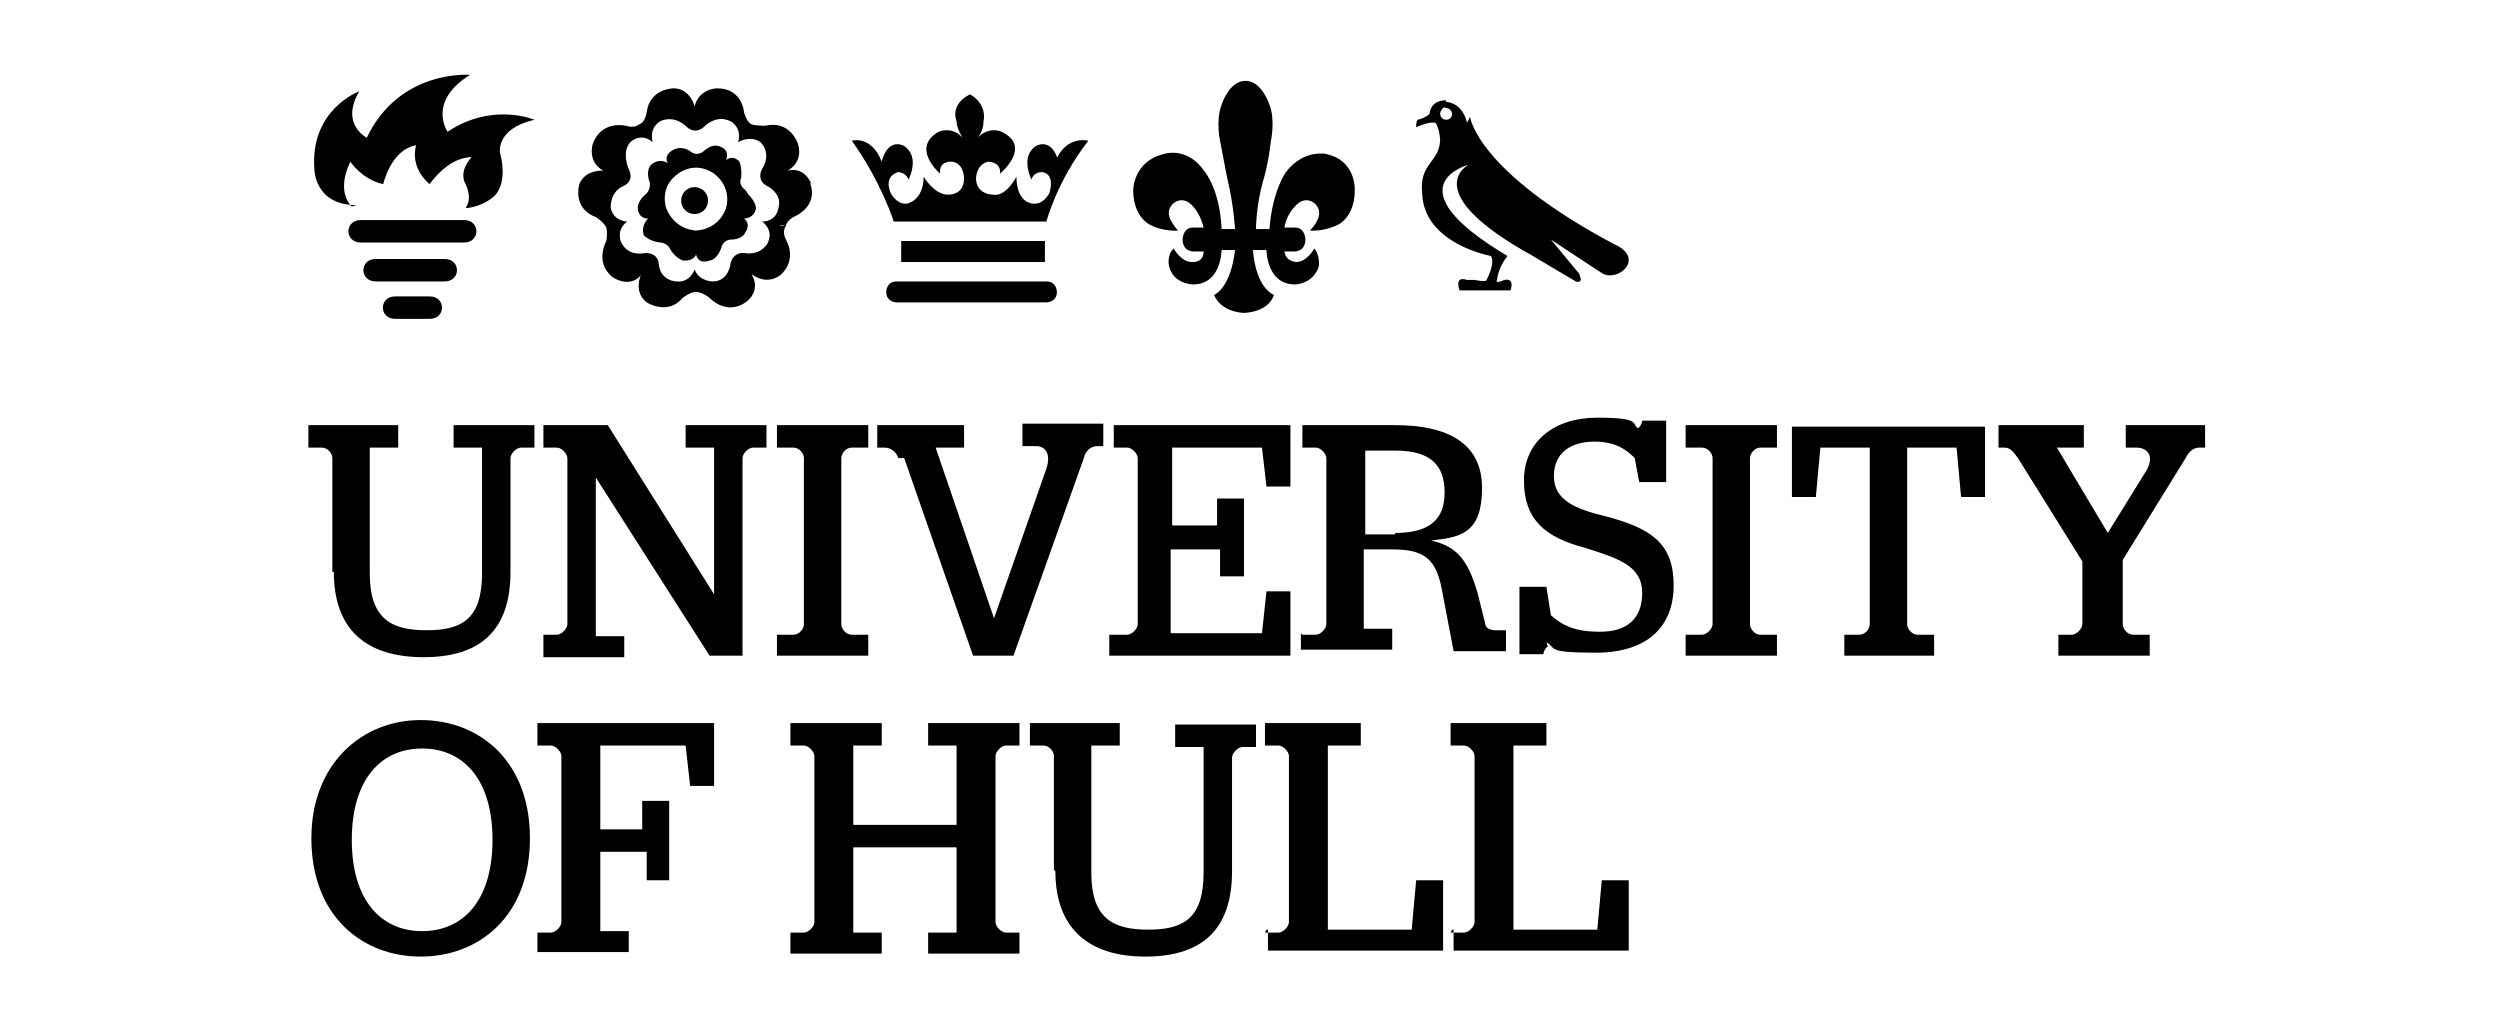 <?xml version="1.0" encoding="UTF-8"?>
<svg xmlns="http://www.w3.org/2000/svg" version="1.1" viewBox="0 0 167 69.1">
  <!-- Generator: Adobe Illustrator 28.7.4, SVG Export Plug-In . SVG Version: 1.2.0 Build 166)  -->
  <g>
    <g id="Layer_1">
      <g id="Layer_1-2" data-name="Layer_1">
        <path d="M69.8,16.1v1.4h-9.6v-1.4c-.1,0,4.7,0,4.7,0h4.9M70.7,10.8s-.3-1.5-1.4-1.1c0,0-1.2.5-.4,2.3,0,0,.1-.5.7-.5,0,0,.9,0,.5,1.4,0,0-.4.8-1.1.7,0,0-1.1,0-1.1-1.8,0,0-.7,1.4-1.6,1.2,0,0-1.1,0-1.1-1.1,0,0,0-.9.8-1.1,0,0,.9,0,.8.8,0,0,2.2-1.8.1-2.8,0,0-.8-.4-1.6.4,0,0,.4-.4.4-1.1,0,0,.3-1.1-.9-1.8h0c-1.4.7-.9,1.8-.9,1.8,0,.5.4,1.1.4,1.1-.7-.8-1.6-.4-1.6-.4-1.9,1.1.1,2.8.1,2.8-.1-.9.8-.8.8-.8.8.1.8,1.1.8,1.1,0,1.2-1.1,1.1-1.1,1.1-.9,0-1.6-1.2-1.6-1.2,0,1.6-1.1,1.8-1.1,1.8-.7.1-1.1-.7-1.1-.7-.5-1.2.5-1.4.5-1.4.5,0,.7.5.7.5.8-1.8-.4-2.3-.4-2.3-1.1-.4-1.4,1.1-1.4,1.1-.7-1.8-2-1.4-2-1.4,2,2.8,2.8,5.4,2.8,5.4h10.2s.7-2.7,2.8-5.4c0,0-1.5-.4-2.2,1.4M59.9,18.8h5v1.4h-5s-.7,0-.7-.7c0,0,0-.7.7-.7M70.6,19.5c0,.7-.7.7-.7.7h-5v-1.4h5c.7,0,.7.7.7.7"/>
        <path d="M24.1,16.2c-1.1,0-1.1-1.5,0-1.5h6.9c1.1,0,1.1,1.5,0,1.5h-6.9M25.1,18.8h4.6c1.1,0,1.1-1.5,0-1.5h-4.6c-1.1,0-1.1,1.5,0,1.5M26.4,21.3h2.3c1.1,0,1.1-1.5,0-1.5h-2.3c-1.1,0-1.1,1.5,0,1.5M23.5,13.8s-1.1-.9-.1-3c0,0,.8,1.2,2.2,1.5,0,0,.5-2.3,2.2-2.6,0,0-.5,1.4.9,2.6,0,0,1.2-1.8,2.8-1.8,0,0-.9.9-.4,1.8,0,0,.5.9,0,1.6,0,0,.9,0,1.8-.7,0,0,1.1-.7.5-3,0,0-.3-1.6,2.3-2.2,0,0-2.8-1.2-5.8.8,0,0-1.4-2,1.5-3.8,0,0-4.7-.4-6.9,4.2,0,0-1.8-.9-.5-3.1,0,0-3.3,1.2-3,5.2,0,0,0,2.4,2.8,2.4"/>
        <path d="M49.8,12.7s-.5-.3-.3-.8c0,0,.1-.5-.1-1.1,0,0-.4-.5-.9-.1h0s.3-.7-.4-.9c0,0-.4-.3-1.1.3,0,0-.4.4-.9,0,0,0-.5-.4-1.1-.1,0,0-.7.3-.4.9h0s-.5-.4-1.1.1c0,0-.4.3-.1,1.2,0,0,.1.5-.3.8,0,0-.5.4-.5.9,0,0,0,.7.7.7h0s-.5.4-.3,1.1c0,0,.3.4,1.1.5,0,0,.5,0,.7.5,0,0,.3.5.8.7,0,0,.7.1.9-.4h0s.1.7.9.4c0,0,.5,0,.8-.9,0,0,.1-.5.7-.5,0,0,.7,0,.9-.5,0,0,.4-.5-.1-.9h0s.7,0,.8-.7c0,0,0-.4-.5-.9M48.5,13.9s-.4,1.4-2,1.5h0s-1.4,0-2-1.5h0s-.5-1.4.8-2.3h0s1.1-.9,2.4,0h0s1.2.8.8,2.3l.9.3s-.9-.3-.9-.3ZM45.5,13.4c0-.5.4-.9.9-.9s.9.4.9.9-.4.9-.9.9-.9-.4-.9-.9M54.2,12.3s-.4-1.2-1.6-.9c0,0,1.1-.5.7-1.8,0,0-.5-1.6-2.2-1.2,0,0-.7,0-.9-.1l-.3.3.3-.3s-.3-.1-.5-.8c0,0-.1-1.6-1.8-1.6,0,0-1.2,0-1.5,1.2,0,0-.3-1.2-1.4-1.2,0,0-1.6,0-1.8,1.6,0,0-.1.7-.5.8h0s-.3.3-.9.1c0,0-1.6-.4-2.2,1.2,0,0-.4,1.2.7,1.8,0,0-1.2-.1-1.6.9,0,0-.5,1.6,1.1,2.2,0,0,.5.3.7.7h0s.1.4,0,.9c0,0-.8,1.4.4,2.4,0,0,1.1.8,1.9-.1,0,0-.5,1.1.4,1.8,0,0,1.4.9,2.4-.3,0,0,.5-.4.9-.4v-.8.8s.4,0,.9.4c0,0,1.1,1.2,2.4.3,0,0,1.1-.7.4-1.9,0,0,.9.8,1.9.1,0,0,1.2-.9.4-2.4,0,0-.3-.5,0-.9h-.4c0-.1.4,0,.4,0,0,0,0-.4.7-.7,0,0,1.5-.7.9-2.2M52,13.9s-.1.9-1.1.9h0s.8.5.4,1.4c0,0-.4.9-1.6.7,0,0-.7-.1-.9.7,0,0-.1,1.2-1.2,1.2,0,0-.9,0-1.2-.8h0s-.3.9-1.2.8c0,0-1.1,0-1.2-1.2,0,0,0-.7-.9-.7,0,0-1.1.3-1.6-.7,0,0-.4-.8.4-1.4h0s-.9,0-1.1-.9c0,0-.1-1.1.9-1.5,0,0,.7-.3.3-1.1,0,0-.5-1.1.1-1.8,0,0,.7-.7,1.5,0h0s-.3-.9.5-1.4c0,0,.9-.5,1.8.4,0,0,.5.5,1.1,0,0,0,.8-.9,1.8-.4,0,0,.8.4.5,1.4h0s.8-.5,1.5,0c0,0,.8.7.1,1.8,0,0-.4.7.3,1.1,0,0,1.1.5.8,1.5"/>
        <path d="M98,8.2c-.3-1.2-1.1-1.4-1.5-1.4v.4c.4,0,.5.3.5.4,0,.4-.4.4-.4.4-.3,0-.4-.3-.4-.4s.1-.4.4-.5v-.4c-1.1,0-1.1.9-1.1.9-.3.3-.8.4-.8.4-.1.1-.1.4-.1.4,0,.1,0,.3,0,.1.9-.4,1.2-.3,1.2-.3h.1c.3.5.3,1.2.3,1.2-.1,1.5-1.4,1.5-1.2,3.5.1,3.4,4.6,4.2,4.6,4.2.3.5-.3,1.6-.3,1.6,0,.1-.3.1-.8,0h-.5c-.9-.3-.5.7-.5.7h3.4c.3-.9-.4-.7-.4-.7-.7.3-.5,0-.5,0,.1-.9.7-1.6.7-1.6-7.9-4.7-2.6-6.1-2.6-6.1,0,0-3.5,1.8,4.3,6.1q2,1.2,2.7,1.6c.4.3.5,0,.5,0,0-.1-.1-.4-.1-.4l-1.9-2.3c2.4,1.6,3.5,2.3,3.5,2.3,1.1.5,2.8-1.1.7-2-9.2-4.9-9.6-8.5-9.6-8.5"/>
        <path d="M88.7,10.3s-1.6-.4-2.8,1.2c0,0-.9,1.2-1.1,3.8h-.9s0-1.6.5-3.3c0,0,.3-.9.5-2.6,0,0,.3-1.4-.1-2.4,0,0-.5-1.6-1.6-1.6s-1.6,1.6-1.6,1.6c-.4,1.1-.1,2.4-.1,2.4.3,1.6.5,2.6.5,2.6.4,1.6.5,3.3.5,3.3h-.9c-.1-2.6-1.1-3.8-1.1-3.8-1.2-1.8-2.8-1.2-2.8-1.2-2,.5-2,2.4-2,2.4,0,1.8,1.1,2.3,1.1,2.3.9.5,1.9.4,1.9.4-.3-.3-.5-.7-.5-.7-.4-.8.3-1.2.3-1.2.7-.4,1.2.3,1.2.3.5.5.7,1.4.7,1.4h-.7c-.7,0-.7.8-.7.8,0,.8.7.8.7.8h.7c0,.8-.8.7-.8.7-.7,0-1.2-.9-1.2-.9-.5.5-.3,1.2-.3,1.2.3,1.2,1.6,1.2,1.6,1.2,1.9,0,1.9-2.3,1.9-2.3h.9c-.3,2.6-1.4,3-1.4,3,.5,1.2,2,1.2,2,1.2,0,0,1.6,0,2-1.2,0,0-1.2-.4-1.4-3h.9s0,2.3,1.9,2.3c0,0,1.2,0,1.6-1.2,0,0,.1-.7-.3-1.2,0,0-.5.9-1.2.9,0,0-.7,0-.8-.7h.7s.7,0,.7-.8c0,0,0-.8-.7-.8h-.7s.1-.8.7-1.4c0,0,.5-.7,1.2-.3,0,0,.7.4.3,1.2,0,0-.1.3-.5.7,0,0,.9.1,1.9-.4,0,0,1.1-.5,1.1-2.3,0,0,.1-2-1.9-2.4"/>
        <path d="M22.2,38.2v-7.6c0-.3-.3-.7-.7-.7h-.9v-1.5h6v1.5h-1.9v8.4c0,3.1,1.5,3.8,3.8,3.8s3.7-.7,3.7-3.8v-8.4h-1.9v-1.5h5.4v1.5h-.9c-.3,0-.7.4-.7.7v7.6c0,3.9-2,5.7-5.8,5.7s-6-1.8-6-5.7"/>
        <path d="M36.3,42.4h.9c.3,0,.7-.4.7-.7v-11.1c0-.3-.4-.7-.7-.7h-.9v-1.5h4.3l7.1,11.3h0v-9.8h-1.9v-1.5h5.4v1.5h-.9c-.3,0-.7.4-.7.7v13.2h-2.2l-7.6-11.9h0v10.6h1.9v1.4h-5.4s0-1.4,0-1.4Z"/>
        <path d="M51.9,42.4h1.1c.4,0,.7-.4.7-.7v-11.1c0-.3-.3-.7-.7-.7h-1.1v-1.5h6.1v1.5h-1.1c-.4,0-.7.4-.7.7v11.1c0,.3.3.7.7.7h1.1v1.4h-6.1v-1.4Z"/>
        <path d="M60,30.6c-.1-.4-.5-.7-.9-.7h-.5v-1.5h5.8v1.5h-1.9l3.9,11.4h0l3.5-10c.3-.9,0-1.5-.7-1.5h-.9v-1.5h5.4v1.5h-.4c-.4,0-.8.3-.9.8l-4.7,13.2h-2.7l-4.6-13.2h-.3Z"/>
        <path d="M74.4,42.4h.9c.3,0,.7-.4.7-.7v-11.1c0-.3-.4-.7-.7-.7h-.9v-1.5h11.8v4.1h-1.6l-.3-2.6h-6v5.2h3v-1.8h1.8v5.2h-1.6v-1.8h-3.3v5.6h6.1l.3-2.8h1.6v4.3h-12.1v-1.4h.3Z"/>
        <path d="M93.2,35.6c2.3,0,3.3-.9,3.3-2.7s-.9-2.8-3.3-2.8h-2v5.6h2ZM87,42.4h.9c.3,0,.7-.4.7-.7v-11.1c0-.3-.4-.7-.7-.7h-.9v-1.5h6.2c3.5,0,5.8,1.2,5.8,4.2s-1.4,3.3-3.4,3.5h0c1.6.4,2.4,1.1,3.1,3.5l.5,2c0,.4.4.5.7.5h.7v1.4h-3.5l-.8-4.2c-.4-2-1.2-2.6-3.3-2.6h-1.9v5.3h1.9v1.4h-6.1v-1.5h0v.4Z"/>
        <path d="M103.4,43.2c-.1,0-.3.3-.3.5h-1.6v-4.5h1.8l.3,1.9c.8.7,1.6,1.1,3.3,1.1s2.8-.8,2.8-2.6-1.6-2.3-3.8-3c-2.7-.7-4.1-1.9-4.1-4.5s2-4.2,4.9-4.2,2.3.4,2.7.7c.1,0,.3-.3.3-.5h1.6v4.1h-1.8l-.3-1.6c-.5-.5-1.2-1.1-2.7-1.1s-2.7.7-2.7,2.3,1.4,2.2,3.5,2.7c3,.8,4.5,1.8,4.5,4.6s-1.8,4.5-5.2,4.5-2.6-.3-3.3-.7"/>
        <path d="M112.6,42.4h1.1c.3,0,.7-.4.7-.7v-11.1c0-.3-.3-.7-.7-.7h-1.1v-1.5h6.1v1.5h-1.1c-.4,0-.7.4-.7.7v11.1c0,.3.3.7.7.7h1.1v1.4h-6.1v-1.4Z"/>
        <path d="M123.1,42.4h1.1c.4,0,.7-.4.7-.7v-11.8h-3.3l-.3,3.3h-1.6v-4.7h12.9v4.7h-1.6l-.3-3.3h-3.3v11.8c0,.3.3.7.7.7h1.1v1.4h-6v-1.4h-.1Z"/>
        <path d="M137.3,42.4h1.1c.3,0,.7-.4.7-.7v-4.2l-4.3-6.9c-.3-.4-.5-.7-.9-.7h-.4v-1.5h5.7v1.5h-1.8l3.4,5.7h0l2.6-4.2c.5-.9.1-1.5-.7-1.5h-.7v-1.5h5.3v1.5h-.4c-.4,0-.7.3-.9.7l-4.2,6.8v4.3c0,.3.3.7.7.7h1.1v1.4h-6.1v-1.4h0Z"/>
        <path d="M32.9,56.1c0-4.1-2-6.1-4.7-6.1s-4.7,2-4.7,6.1,2,6.1,4.7,6.1,4.7-2,4.7-6.1M20.8,56c0-5,3.4-7.9,7.3-7.9s7.3,2.7,7.3,7.9-3.4,7.9-7.3,7.9-7.3-2.7-7.3-7.9"/>
        <path d="M35.9,62.3h.9c.3,0,.7-.4.7-.7v-11.1c0-.3-.4-.7-.7-.7h-.9v-1.5h11.8v4.2h-1.6l-.3-2.7h-5.7v5.6h2.8v-1.9h1.8v5.3h-1.5v-1.9h-3.1v5.3h1.9v1.4h-6.1v-1.4h0Z"/>
        <path d="M52.8,62.3h.9c.3,0,.7-.4.7-.7v-11.1c0-.3-.4-.7-.7-.7h-.9v-1.5h6.1v1.5h-1.9v5.3h6.9v-5.3h-1.9v-1.5h6.1v1.5h-.9c-.3,0-.7.4-.7.7v11.1c0,.3.4.7.7.7h.9v1.4h-6.1v-1.4h1.9v-5.7h-6.9v5.7h1.9v1.4h-6.1v-1.4h0Z"/>
        <path d="M70.4,58.1v-7.6c0-.3-.3-.7-.7-.7h-.9v-1.5h6v1.5h-1.9v8.5c0,3.1,1.5,3.8,3.8,3.8s3.7-.7,3.7-3.8v-8.4h-1.9v-1.5h5.4v1.5h-.9c-.3,0-.7.4-.7.7v7.6c0,3.9-2,5.7-5.8,5.7s-6-1.9-6-5.7"/>
        <path d="M84.5,62.3h.9c.3,0,.7-.4.7-.7v-11.1c0-.3-.4-.7-.7-.7h-.9v-1.5h6.4v1.5h-2.2v12.3h5.6l.3-3.3h1.8v4.7h-11.7v-1.4h-.1Z"/>
        <path d="M96.9,62.3h.9c.3,0,.7-.4.7-.7v-11.1c0-.3-.4-.7-.7-.7h-.9v-1.5h6.4v1.5h-2.2v12.3h5.6l.3-3.3h1.8v4.7h-11.7v-1.4h-.1Z"/>
      </g>
    </g>
  </g>
</svg>